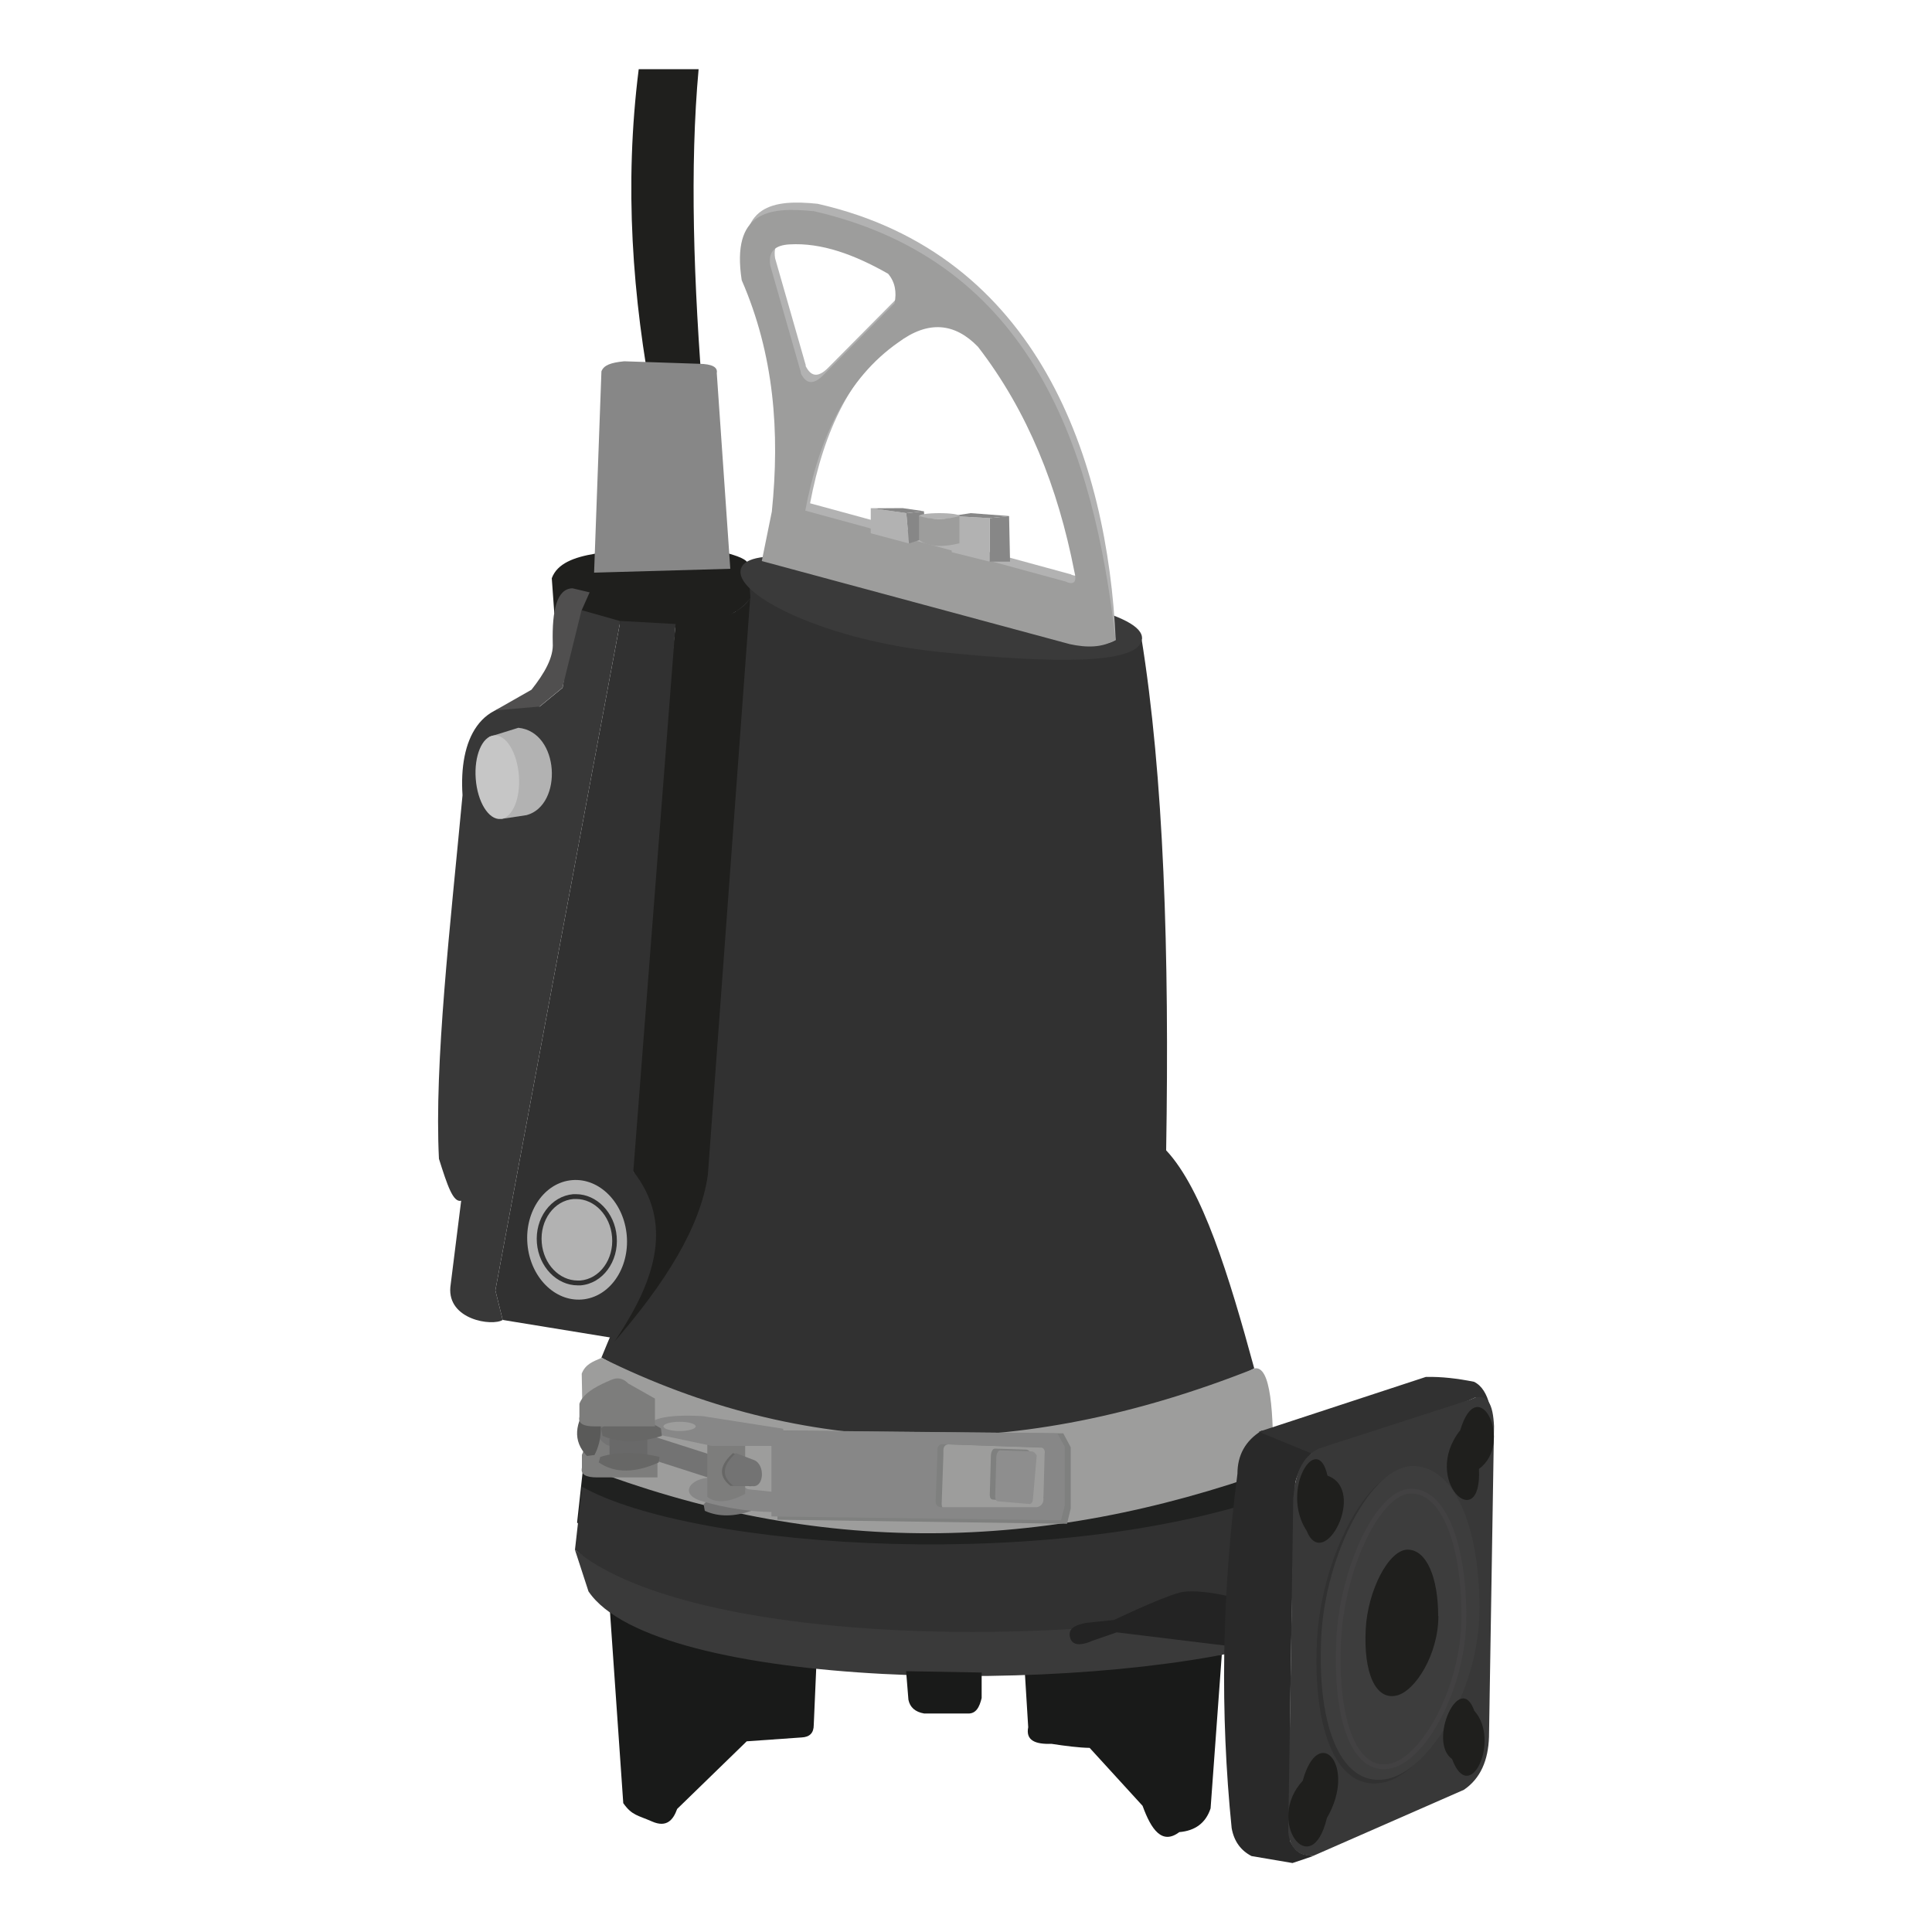 <?xml version="1.0" encoding="UTF-8"?><svg id="a" xmlns="http://www.w3.org/2000/svg" viewBox="0 0 100 100"><path d="M42.25,86.29l-.13,2.99c0,.43-.22,.63-.63,.65l-2.84,.2-3.6,3.5c-.21,.58-.55,.98-1.3,.65s-1.04-.31-1.49-.95l-.7-10.09,10.7,3.05Z" fill="#191a19"/><path d="M53.02,86.15l.2,3.25c-.14,.69,.38,.89,1.2,.86,.72,.11,1.42,.2,1.98,.21l2.74,3c.45,1.24,1.01,2.03,1.9,1.36,.82-.07,1.37-.47,1.62-1.23l.58-7.96-10.23,.5Z" fill="#191a19"/><path d="M29.76,80.22l.7,2.15c3.42,5.08,25.42,5.42,35.43,2.68l-.6-1.94c-9.58,1.76-28.26,2.29-35.54-2.89Z" fill="#3a3a3a"/><path d="M64.92,70.83c-1.31-4.81-2.68-9.28-4.56-11.29,.17-10.19-.12-19.37-1.29-26.58,.14-.08-12.11,3.24-20.75-3.41-1.37,11.32-2.28,22.01-1.9,30.96-2.04,2.54-3.74,5.95-5.29,9.76,11.69,6.56,22.93,6.5,33.78,.56Z" fill="#313131"/><path d="M30.23,75.53l-.36,3.28c5.68,4.69,23.56,5.25,35.44,2.89l1.38-5.99c-11.63,4.41-30.68,3.09-36.45-.17Z" fill="#202120"/><path d="M30.13,76.94l-.37,3.28c5.69,4.69,23.63,5.25,35.54,2.89l1.38-5.99c-11.66,4.41-30.76,3.09-36.56-.17Z" fill="#313131"/><path d="M64.92,70.83c.87-.18,1,2.27,.98,5.24-11.98,4.3-23.58,4.53-35.7-.16l-.09-4.81c.19-.49,.57-.62,1.03-.82,10.44,5.17,21.47,5.44,33.78,.56Z" fill="#9d9d9c"/><path d="M63.87,85.23l-6.07-.74-1.24,.43c-.39,.17-1.02,.37-1.17-.15s.35-.67,.81-.77l1.46-.15s2.31-1.11,3.37-1.41,3.55,.42,3.55,.42l-.7,2.37Z" fill="#232323"/><path d="M65.3,74.05c-.85,.53-1.25,1.28-1.25,2.23-.82,6.3-.9,12.41-.3,18.34,.12,.68,.47,1.16,1.03,1.45l2.12,.36,1.07-.36c-.44-.09-.81-.02-1.19-.77-.06-5.55,.05-11.84,.26-18.54,.17-.73,.57-1.29,1.1-1.77-.78-.38-1.75-.69-2.84-.94Z" fill="#292929"/><path d="M65.16,74.11l2.72,1.12c2.95-.72,5.97-1.78,8.47-2.89l.75,.37c-.15-.55-.39-.99-.81-1.19-.85-.17-1.68-.27-2.49-.25l-8.65,2.84Z" fill="#313131"/><path d="M66.95,77.48c.1-1.46,.61-2.14,1.3-2.5l7.86-2.54c.9-.44,1.17,.27,1.22,1.38l-.26,16.09c-.04,1.19-.43,2.14-1.3,2.73l-7.8,3.42c-.72,0-1.2-.33-1.29-1.23l.26-17.35Z" fill="#383838"/><path d="M76.37,82.37c0,4.22-2.66,8.31-4.8,8.8-2.42,.55-3.82-2.5-3.56-7.38,.22-4.22,2.64-8.8,4.84-8.8s3.52,3.16,3.52,7.38Z" fill="#383838"/><path d="M76.36,83.45c0,4.22-2.6,8.31-4.7,8.8-2.37,.55-3.74-2.5-3.49-7.38,.22-4.22,2.58-8.8,4.74-8.8s3.45,3.16,3.45,7.38Z" fill="#313131"/><path d="M76.58,83.26c0,4.22-2.6,8.31-4.7,8.8-2.37,.55-3.74-2.5-3.49-7.38,.22-4.22,2.58-8.8,4.74-8.8s3.45,3.16,3.45,7.38Z" fill="#3d3d3d"/><path d="M75.77,83.66c0,3.71-2.06,7.3-3.72,7.73-1.88,.49-2.96-2.19-2.76-6.48,.17-3.7,2.04-7.73,3.75-7.73s2.73,2.78,2.73,6.48Z" fill="none" stroke="#424142" stroke-miterlimit="10" stroke-width=".25"/><path d="M74.45,83.65c0,1.97-1.19,3.88-2.16,4.11-1.09,.26-1.72-1.17-1.6-3.44,.1-1.97,1.18-4.11,2.17-4.11s1.58,1.47,1.58,3.44Z" fill="#1f1f1d"/><path d="M75.58,74.03c.94-3.13,2.8,.68,.97,2,.17,3.48-3.03,.61-.97-2Z" fill="#1f1f1d"/><path d="M67.63,79.23c.89,2.21,3.15-2.12,1.08-2.85-.52-2.37-2.47,.73-1.08,2.85Z" fill="#1f1f1d"/><path d="M67.43,92.17c.82-3.01,2.82-.77,1.25,1.93-.81,3.38-3.2,.17-1.25-1.93Z" fill="#1f1f1d"/><path d="M76.31,88.55c1.37,1.51-.23,4.97-1.15,2.5-1.28-.91,.4-4.61,1.15-2.5Z" fill="#1f1f1d"/><path d="M31.58,74.15c.34-.18,.68-.29,1.07,.1l1.38,.78v1.44h-3.13c-.57,0-.86-.15-.78-.5v-.67c.18-.51,.77-.85,1.46-1.16Z" fill="#7d7d7c"/><path d="M36.92,75.34l-5.15-1.65c-.78-.21-1.3,.5-.37,1.1l5.51,1.77v-1.22Z" fill="#737373"/><path d="M46.9,86.5l.12,1.48c.08,.39,.35,.63,.81,.71h2.25c.44,.03,.62-.34,.73-.8v-1.32l-3.91-.07Z" fill="#191a19"/><path d="M36.42,77.86l.06,.34c.73,.33,1.54,.3,2.41,0l-.04-.34c-.94-.61-1.76-.67-2.43,0Z" fill="#737373"/><path d="M55.04,74.19l-14.8-.15v4.62l14.99,.21,.19-.79v-3.17l-.39-.73Zm-.73,3.41c.04,.29-.05,.48-.31,.56h-4.83c-.29,.02-.42-.06-.43-.31l.09-2.55v-.19c-.01-.24,.1-.34,.27-.35l5.14,.18c.13,.08,.17,.2,.14,.35l-.06,2.31Z" fill="#7f807f"/><path d="M54.73,74.19l-14.8-.14v4.44l14.99,.2,.19-.76v-3.05l-.39-.7Zm-.73,3.28c.04,.28-.05,.46-.31,.54h-4.83c-.29,.02-.42-.05-.43-.3l.09-2.45v-.18c-.01-.23,.1-.32,.27-.33l5.14,.17c.13,.08,.17,.19,.14,.33l-.06,2.22Z" fill="#878787"/><path d="M43.23,78.21s-1.82,.12-3.65,.04-3.34-.58-3.34-.58c-1.56-.51,.27-2.03,2.46-.59l4.51,.48,.02,.65Z" fill="#878787"/><path d="M36.61,74.01v3.47c.53,.41,1.33,.19,1.96-.16v-3.18l-1.96-.13Z" fill="#7d7d7c"/><path d="M31.55,73.12v2.63c.53,.31,1.33,.15,1.96-.12v-2.41l-1.96-.1Z" fill="#696969"/><path d="M40.53,73.95l-4.15-.65c-1.9-.11-2.98,.13-2.98,.81l3.44,.73h3.32l.63,.26-.26-1.15Zm-5.35,.12c-.46,0-.84-.11-.84-.24s.38-.24,.84-.24,.83,.11,.83,.24-.38,.24-.83,.24Z" fill="#878787"/><path d="M31.11,73.93l.08,.39c.93,.39,1.96,.35,3.07,0l-.05-.39c-1.19-.71-2.24-.78-3.09,0Z" fill="#676766"/><path d="M30.99,75.7l.08-.29c.93-.29,1.96-.26,3.07,0l-.05,.29c-1.19,.53-2.24,.58-3.09,0Z" fill="#676766"/><path d="M30.38,75.36l.39-.05c.42-.8,.41-1.71,.11-2.7l-.39,.03c-.75,1.02-.86,1.94-.11,2.72Z" fill="#5a5a59"/><path d="M28.69,31.73l-.13-1.8c.28-.77,1.16-1.09,2.23-1.27h6.96c.56,.17,1.12,.35,.99,.77l.1,1.52c-1.66,2.13-5.67,1.71-10.15,.79Z" fill="#1f1f1d"/><path d="M37.94,75.21c-.62,.57-.84,1.14-.13,1.7h.91c.68,.18,.76-1.07,.18-1.33l-.97-.37Z" fill="#676766"/><path d="M38.09,75.21c-.62,.57-.84,1.14-.13,1.7h.91c.68,.18,.76-1.07,.18-1.33l-.97-.37Z" fill="#737373"/><path d="M31.45,71.51c.34-.18,.68-.29,1.07,.1l1.38,.78v1.44h-3.13c-.57,0-.86-.15-.78-.5v-.67c.18-.51,.77-.85,1.46-1.16Z" fill="#7d7d7c"/><path d="M51.31,75.19c.04-.12,.09-.21,.19-.21l1.59,.05c.13,0,.22,.09,.29,.22l-.19,2.19c-.02,.16,0,.24-.16,.32l-1.62-.14c-.14,0-.17-.11-.18-.23l.06-2.08" fill="#7f807f"/><path d="M51.59,75.28c.04-.12,.09-.21,.19-.21l1.59,.05c.13,0,.22,.09,.29,.22l-.19,2.19c-.02,.16,0,.24-.16,.32l-1.62-.14c-.14,0-.17-.11-.18-.23l.06-2.08" fill="#8e8e8e"/><path d="M59.1,33.08c-.13,1.33-4.61,1.26-10.44,.67-5.83-.59-10.47-2.87-10.33-4.2s4.27-.71,10.05,.29,10.86,1.91,10.73,3.24Z" fill="#3a3a3a"/><path d="M42.34,10.55c-2.31-.24-4.24,.03-3.7,3.57,1.68,3.86,1.98,7.87,1.56,11.98l-.52,2.56,15.94,4.3c.87,.19,1.43,.57,2.13,.17-.42-9.28-3.98-19.98-15.42-22.58Zm-.63,8.37l-1.59-5.55c-.13-.79,.31-1.06,.99-1.1,1.67-.1,3.39,.54,5.11,1.52,.36,.43,.45,.95,.33,1.53l-3.68,3.71c-.55,.56-.92,.44-1.18-.11Zm13.73,10.81l-13.51-3.68c.71-3.75,2.14-6.84,4.82-8.71,1.55-1.15,2.92-1.01,4.12,.23,2.58,3.34,4.14,7.28,4.99,11.64,.13,.5,.01,.7-.42,.53Z" fill="#b2b2b2"/><path d="M42.09,10.93c-2.31-.24-4.24,.03-3.7,3.57,1.68,3.86,1.98,7.87,1.56,11.98l-.52,2.56,15.94,4.3c.87,.19,1.68,.19,2.37-.22-1.12-9.75-4.23-19.6-15.66-22.2Zm-.63,8.37l-1.59-5.55c-.13-.79,.31-1.06,.99-1.1,1.67-.1,3.39,.54,5.11,1.52,.36,.43,.45,.95,.33,1.53l-3.68,3.71c-.55,.56-.92,.44-1.18-.11Zm13.73,10.81l-13.51-3.68c.71-3.75,2.14-6.84,4.82-8.71,1.55-1.15,2.92-1.01,4.12,.23,2.58,3.34,4.14,7.28,4.99,11.64,.13,.5,.01,.7-.42,.53Z" fill="#9d9d9c"/><g><polygon points="45.07 27.6 47.05 28.13 46.91 26.56 45.07 26.3 45.07 27.6" fill="#b2b2b2"/><polygon points="46.91 26.56 47.82 26.46 47.96 27.83 47.05 28.13 46.91 26.56" fill="#878787"/><polygon points="46.91 26.56 45.12 26.31 46.72 26.3 47.82 26.46 46.91 26.56" fill="#878787"/><polygon points="51.22 26.82 51.22 29.07 52.28 29.07 52.23 26.71 51.22 26.82" fill="#878787"/><polygon points="51.22 26.82 49.26 26.71 49.26 28.58 51.22 29.07 51.22 26.82" fill="#b2b2b2"/><polygon points="51.22 26.82 49.26 26.71 50.24 26.56 52.23 26.71 51.22 26.82" fill="#878787"/><ellipse cx="48.62" cy="26.71" rx="1.05" ry=".15" fill="#b2b2b2"/><path d="M47.57,26.71v1.24c.54,.38,1.28,.37,2.09,.17v-1.41c-.7,.2-1.4,.2-2.09,0Z" fill="#9d9d9c"/></g><path d="M33.82,21.09c-1.09-5.68-1.52-11.49-.76-17.51h3.1c-.46,5.03-.27,11.02,.26,17.51h-2.6Z" fill="#1f1f1d"/><path d="M31.13,19.22c.12-.31,.46-.45,1.18-.52l3.88,.13c.66,.01,.97,.17,.91,.48l.7,10.13-7.05,.2,.38-10.42Z" fill="#878787"/><g><path d="M31.79,69.46c2.61-3.01,4.47-5.93,4.85-8.66l2.19-29.85c-.43,.79-1.7,1.25-3.86,1.36l-2.71,25.94c0,1.09,.11,2.01,.52,2.4,1.75,3.04,.88,5.95-.99,8.82Z" fill="#1f1f1d"/><path d="M34.98,32.3l-2.87-.16-6.47,34.65,.38,1.53,5.88,.96c2.09-3.09,2.93-6.03,.88-8.65l2.19-28.34Z" fill="#313131"/><path d="M32.11,32.15l-2.33-.66-.66,4.11-1.18,.97c-3.14-.61-4.19,1.76-4,4.59-.63,6.73-1.47,13.88-1.22,18.82,.44,1.39,.73,2.27,1.15,2.17l-.56,4.47c-.15,1.69,2.16,2.04,2.71,1.7l-.38-1.53,6.47-34.65Z" fill="#383838"/><path d="M30.11,31.58l.41-.92-.89-.21c-.81,.02-1.06,1.14-1.02,2.82,.05,.76-.43,1.58-1.1,2.43l-1.88,1.07,2.3-.2,1.18-.97,.99-4.01Z" fill="#504f4f"/></g><g><ellipse cx="29.87" cy="64.17" rx="2.58" ry="3.1" transform="translate(-5.2 2.69) rotate(-4.74)" fill="#b2b2b2"/><g><path d="M29.91,66.41c-1.02,0-1.89-.91-1.99-2.08-.1-1.23,.69-2.31,1.76-2.4,.05,0,.1,0,.14,0,1.02,0,1.89,.91,1.99,2.08,.05,.59-.11,1.17-.43,1.62-.33,.46-.8,.73-1.33,.78-.05,0-.1,0-.14,0Z" fill="#b2b2b2"/><path d="M29.82,62.06c.95,0,1.77,.85,1.86,1.96,.1,1.16-.64,2.18-1.65,2.26-.04,0-.09,0-.13,0-.95,0-1.77-.85-1.86-1.96-.1-1.16,.64-2.18,1.65-2.26,.04,0,.09,0,.13,0m0-.25c-.05,0-.1,0-.15,0-.56,.05-1.06,.34-1.42,.83-.35,.48-.51,1.08-.46,1.7,.1,1.23,1.03,2.19,2.11,2.19,.05,0,.1,0,.15,0,1.14-.09,1.98-1.23,1.87-2.53-.1-1.23-1.03-2.19-2.11-2.19h0Z" fill="#313131"/></g></g><g><path d="M25.32,38.14l1.51-.47c2.14,.21,2.32,4,.43,4.52l-1.32,.2-.62-4.24Z" fill="#b2b2b2"/><ellipse cx="25.74" cy="40.23" rx="1.12" ry="2.17" transform="translate(-2.97 2.06) rotate(-4.34)" fill="#c6c6c6"/></g></svg>
